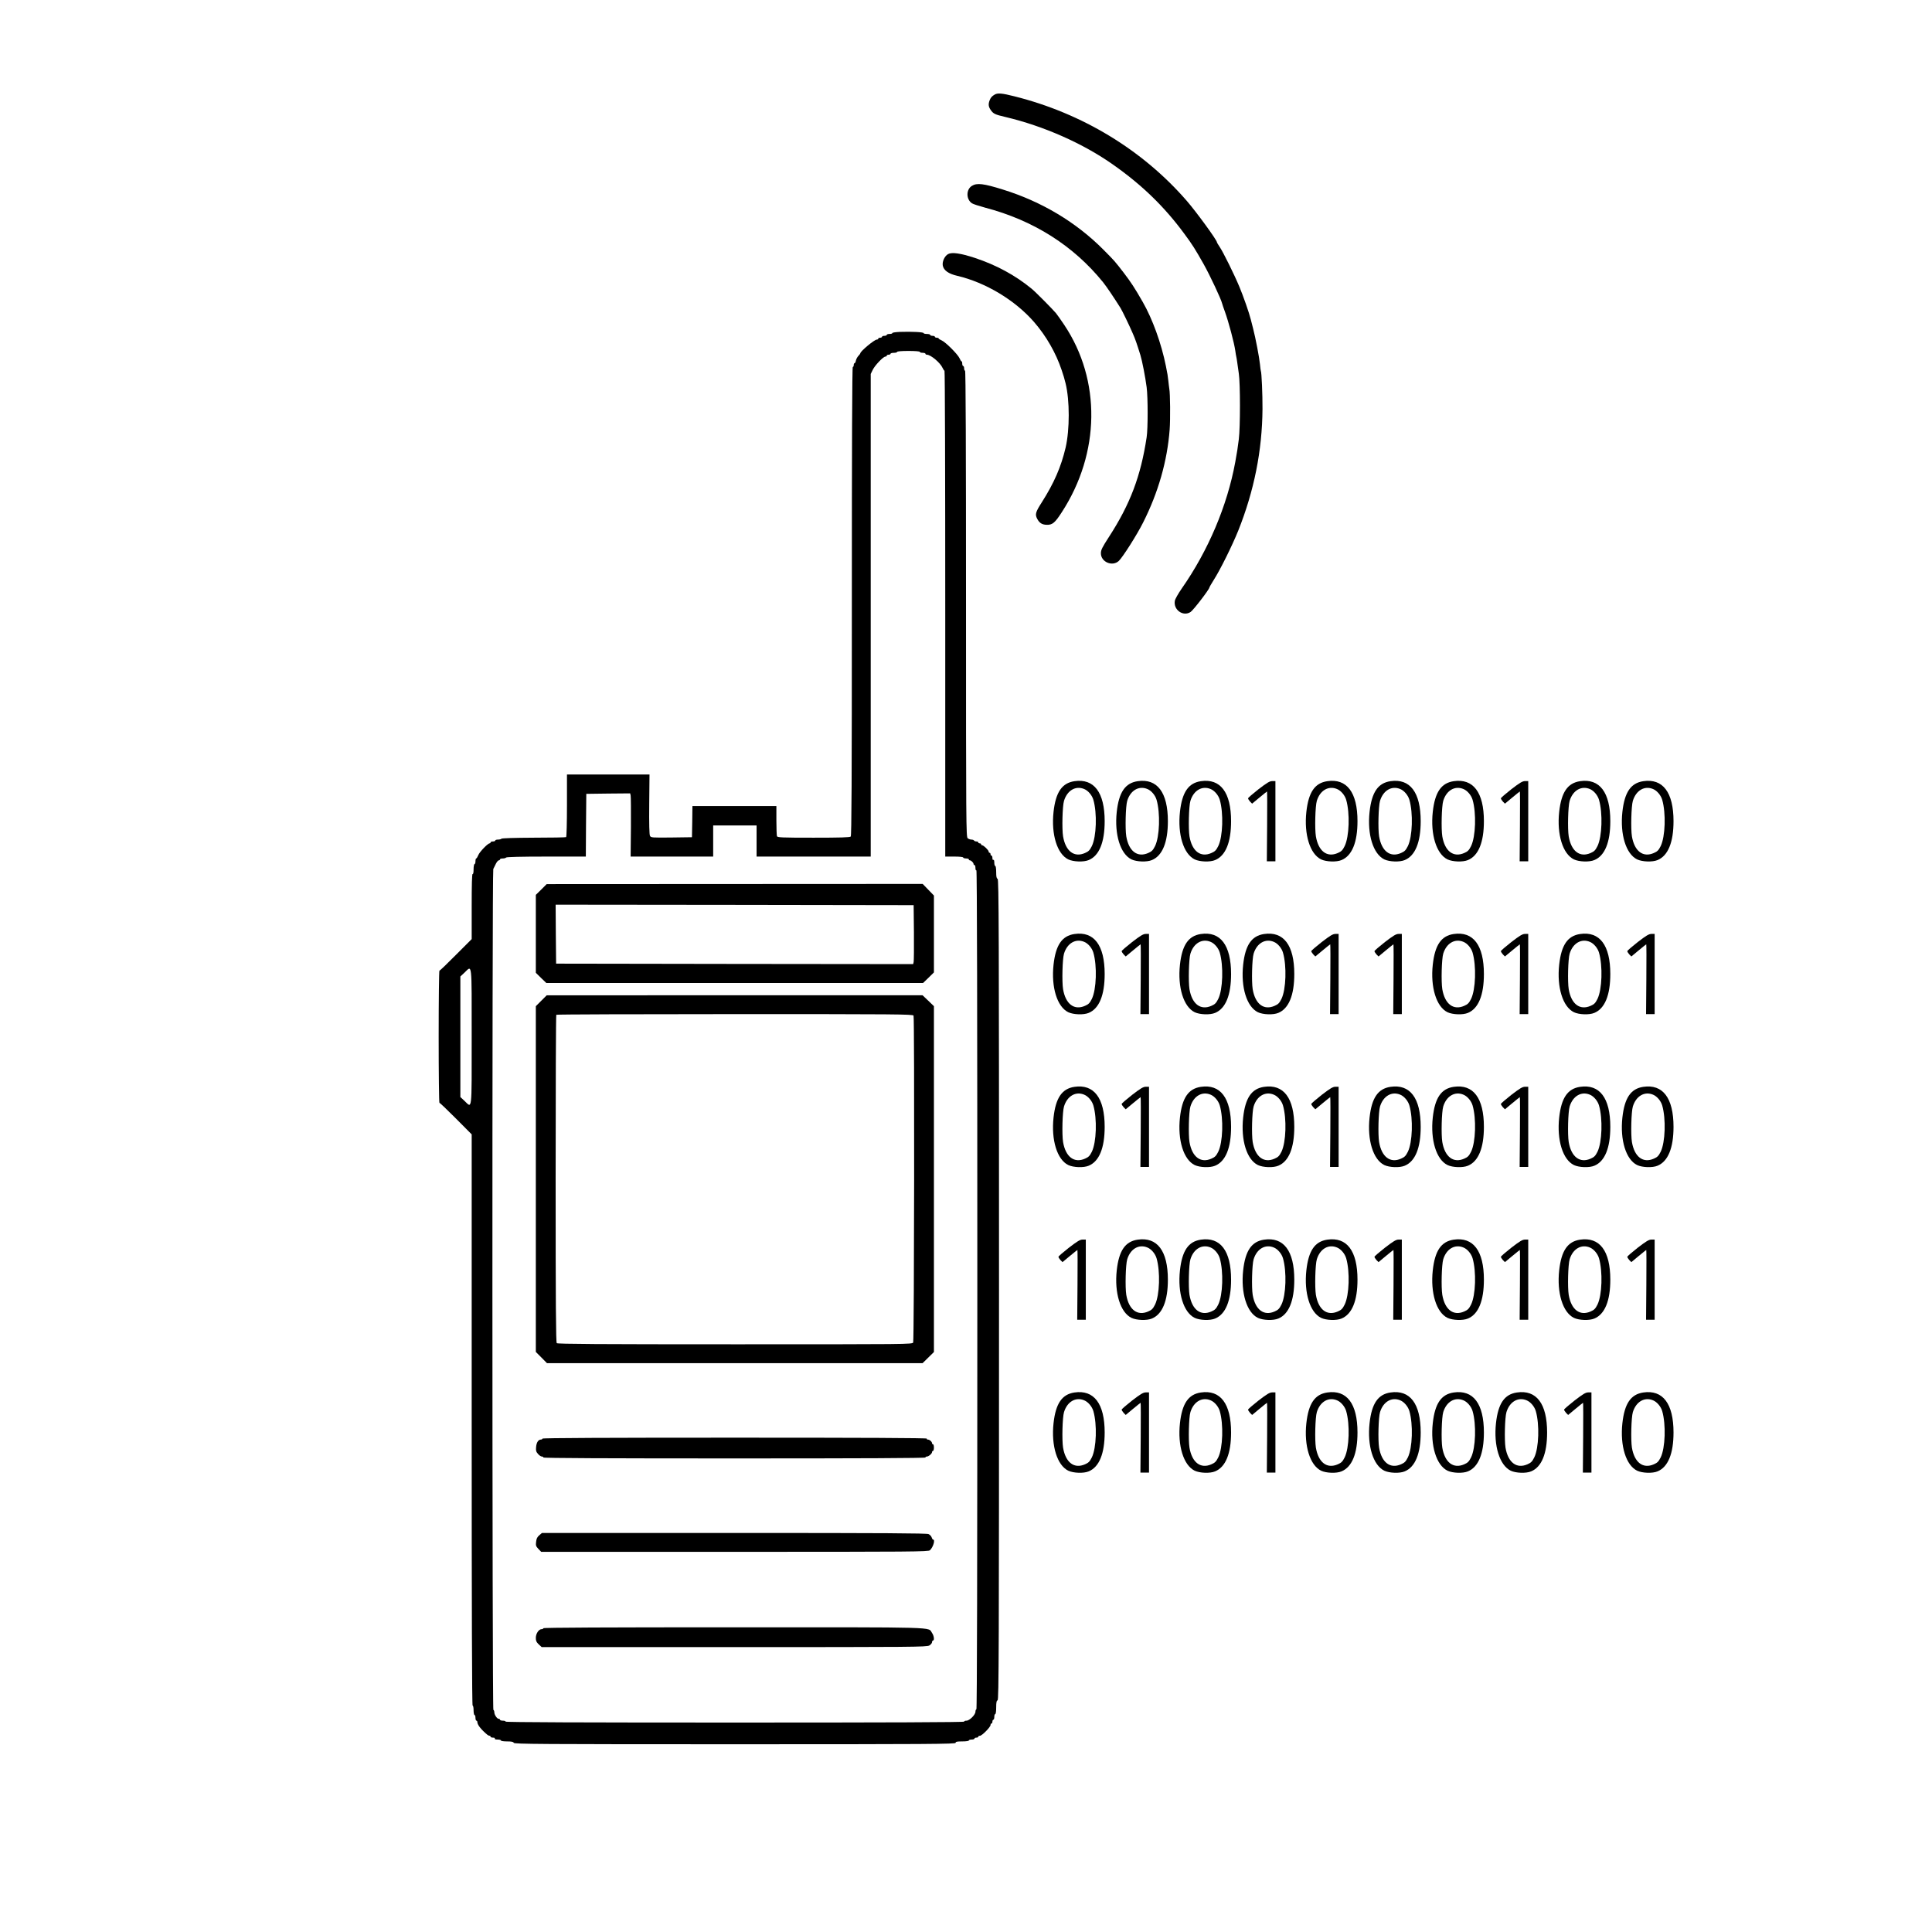 <?xml version="1.0" standalone="no"?>
<!DOCTYPE svg PUBLIC "-//W3C//DTD SVG 20010904//EN"
 "http://www.w3.org/TR/2001/REC-SVG-20010904/DTD/svg10.dtd">
<svg version="1.0" xmlns="http://www.w3.org/2000/svg"
 width="2048pt" height="2048pt" viewBox="0 0 2048 2048"
 preserveAspectRatio="xMidYMid meet">
<g transform="translate(0,2048) scale(0.1,-0.1)"
fill="#000000" stroke="none">
<path d="M10545 19478 c-30 -17 -44 -33 -55 -63 -15 -40 -12 -66 12 -101 28
-40 44 -48 155 -74 407 -96 827 -282 1146 -508 304 -214 541 -444 752 -731 86
-116 114 -161 206 -324 65 -116 184 -369 194 -414 2 -10 16 -49 30 -88 38
-105 98 -329 110 -415 3 -25 8 -52 10 -60 2 -8 7 -35 10 -60 3 -25 11 -79 17
-120 16 -104 16 -571 0 -696 -14 -109 -15 -115 -38 -244 -85 -462 -286 -937
-568 -1340 -36 -52 -69 -110 -72 -128 -18 -96 88 -172 167 -119 30 20 198 239
199 259 0 4 21 40 46 80 67 104 195 362 260 523 168 421 254 849 257 1290 1
148 -9 390 -18 405 -1 3 -6 34 -9 70 -7 71 -47 280 -72 375 -8 33 -20 77 -25
98 -17 70 -81 252 -121 347 -55 132 -172 368 -208 421 -16 24 -30 47 -30 51 0
23 -220 324 -319 438 -467 539 -1109 929 -1828 1109 -130 33 -176 37 -208 19z"/>
<path d="M10303 18510 c-63 -38 -63 -143 0 -185 14 -9 76 -29 139 -46 512
-134 936 -402 1251 -791 38 -48 108 -151 185 -273 18 -29 95 -188 130 -270 27
-61 42 -105 81 -230 18 -58 52 -231 66 -340 14 -108 14 -439 0 -530 -62 -411
-174 -708 -398 -1054 -74 -114 -87 -141 -87 -176 0 -92 120 -144 189 -82 40
37 192 275 258 407 161 318 257 654 282 987 8 107 6 385 -4 433 -2 14 -7 51
-10 83 -7 60 -8 67 -26 157 -48 239 -142 499 -246 680 -86 150 -124 208 -202
310 -94 122 -96 124 -211 240 -290 293 -657 513 -1070 641 -202 63 -274 72
-327 39z"/>
<path d="M10049 17786 c-36 -21 -63 -79 -55 -122 10 -50 61 -87 154 -108 301
-71 612 -258 814 -490 129 -149 231 -327 292 -509 21 -62 28 -86 42 -142 44
-180 44 -489 0 -680 -49 -207 -123 -376 -252 -579 -66 -103 -74 -128 -50 -174
23 -45 51 -63 98 -65 63 -3 90 19 164 134 407 627 417 1399 26 1984 -33 50
-73 106 -88 125 -36 43 -218 227 -259 260 -174 143 -375 251 -601 326 -154 50
-244 63 -285 40z"/>
<path d="M9543 16962 c-46 -2 -83 -7 -83 -12 0 -6 -13 -10 -30 -10 -16 0 -30
-4 -30 -10 0 -5 -11 -10 -25 -10 -14 0 -25 -4 -25 -10 0 -5 -9 -10 -20 -10
-11 0 -20 -4 -20 -10 0 -5 -7 -10 -16 -10 -25 0 -174 -124 -174 -145 0 -3 -9
-16 -21 -28 -11 -12 -23 -34 -26 -49 -3 -16 -9 -28 -14 -28 -5 0 -9 -9 -9 -20
0 -11 -4 -20 -10 -20 -7 0 -10 -834 -10 -2483 0 -1918 -3 -2486 -12 -2495 -9
-9 -110 -12 -394 -12 -339 0 -383 2 -388 16 -3 9 -6 84 -6 167 l0 152 -445 0
-445 0 -2 -165 -3 -165 -217 -3 c-208 -2 -218 -2 -228 18 -7 13 -10 124 -8
335 l3 315 -437 0 -438 0 0 -329 c0 -182 -4 -332 -9 -335 -4 -3 -160 -6 -344
-6 -201 -1 -339 -5 -342 -11 -4 -5 -19 -9 -36 -9 -16 0 -29 -4 -29 -10 0 -5
-11 -10 -25 -10 -14 0 -25 -4 -25 -10 0 -5 -4 -10 -10 -10 -19 0 -107 -91
-120 -125 -8 -19 -17 -35 -22 -35 -4 0 -8 -13 -8 -30 0 -16 -4 -30 -10 -30 -5
0 -10 -25 -10 -56 0 -34 -4 -53 -10 -49 -7 4 -10 -112 -10 -342 l0 -348 -167
-167 c-92 -93 -170 -168 -175 -168 -4 0 -8 -315 -8 -700 0 -385 4 -700 8 -700
5 0 83 -75 175 -167 l167 -168 0 -3027 c0 -2012 3 -3028 10 -3028 6 0 10 -22
10 -50 0 -27 5 -50 10 -50 6 0 10 -13 10 -30 0 -16 5 -30 10 -30 6 0 10 -7 10
-15 0 -29 41 -80 107 -135 7 -6 17 -10 23 -10 5 0 10 -4 10 -10 0 -5 12 -10
26 -10 14 0 23 -4 19 -10 -4 -6 8 -10 29 -10 20 0 36 -4 36 -10 0 -6 28 -10
65 -10 49 0 67 -4 71 -15 5 -13 275 -15 2345 -15 2072 0 2339 2 2339 15 0 12
14 15 70 15 40 0 70 4 70 10 0 6 14 10 30 10 17 0 30 5 30 10 0 6 9 10 20 10
11 0 20 5 20 10 0 6 8 10 18 10 22 1 112 92 112 114 0 9 5 16 10 16 6 0 10 9
10 20 0 11 5 20 10 20 6 0 10 14 10 30 0 17 5 30 10 30 6 0 10 30 10 70 0 54
4 72 15 76 13 5 15 498 15 4354 0 3856 -2 4349 -15 4354 -11 4 -15 22 -15 71
0 37 -4 65 -10 65 -5 0 -10 16 -10 36 0 21 -4 33 -10 29 -6 -4 -10 5 -10 19 0
14 -4 26 -10 26 -5 0 -10 7 -10 15 0 8 -4 15 -10 15 -5 0 -10 6 -10 13 0 15
-54 67 -70 67 -5 0 -10 5 -10 10 0 6 -7 10 -15 10 -8 0 -15 5 -15 10 0 6 -9
10 -19 10 -11 0 -23 5 -26 10 -3 6 -16 10 -28 10 -12 0 -30 7 -39 14 -17 13
-18 143 -18 2485 0 1641 -3 2471 -10 2471 -5 0 -10 11 -10 25 0 14 -4 25 -10
25 -5 0 -10 11 -10 25 0 14 -3 25 -8 25 -4 0 -13 15 -21 33 -19 42 -146 169
-188 188 -18 8 -33 17 -33 21 0 5 -9 8 -20 8 -11 0 -20 5 -20 10 0 6 -11 10
-25 10 -14 0 -25 5 -25 10 0 6 -16 10 -35 10 -19 0 -35 4 -35 9 0 11 -126 17
-247 13z m207 -212 c0 -5 14 -10 30 -10 17 0 30 -4 30 -10 0 -5 7 -10 15 -10
41 0 142 -85 166 -139 8 -17 17 -31 21 -31 5 0 8 -1159 8 -2575 l0 -2575 95 0
c57 0 95 -4 95 -10 0 -5 14 -10 30 -10 17 0 30 -4 30 -10 0 -5 5 -10 11 -10
14 0 39 -25 39 -39 0 -6 5 -11 10 -11 6 0 10 -14 10 -31 0 -17 4 -28 10 -24 7
4 10 -1480 10 -4444 0 -2961 -3 -4451 -10 -4451 -5 0 -10 -11 -10 -25 0 -32
-63 -95 -95 -95 -14 0 -25 -4 -25 -10 0 -7 -817 -10 -2430 -10 -1613 0 -2430
3 -2430 10 0 6 -13 10 -30 10 -16 0 -30 5 -30 10 0 6 -6 10 -14 10 -17 0 -46
43 -46 69 0 11 -4 23 -10 26 -13 8 -14 8888 -1 8913 5 9 17 34 27 55 10 20 24
37 31 37 7 0 13 5 13 10 0 6 13 10 29 10 17 0 33 5 36 10 4 6 157 10 425 10
l420 0 2 333 3 332 232 3 233 2 5 -22 c3 -13 4 -164 3 -336 l-3 -312 438 0
437 0 0 165 0 165 230 0 230 0 0 -165 0 -165 605 0 605 0 0 2558 0 2558 21 43
c23 48 112 141 134 141 8 0 15 5 15 10 0 6 9 10 20 10 11 0 20 5 20 10 0 6 16
10 35 10 19 0 35 5 35 10 0 6 47 10 120 10 73 0 120 -4 120 -10z m-4750 -7260
c0 -813 6 -758 -77 -679 l-43 40 0 639 0 639 43 40 c83 79 77 134 77 -679z"/>
<path d="M5738 11051 l-58 -57 0 -413 0 -413 55 -54 56 -54 1997 0 1997 0 58
56 57 56 0 408 0 407 -60 62 -59 61 -1993 -1 -1993 -1 -57 -57z m3950 -456 c1
-159 0 -300 -3 -313 l-5 -22 -1893 2 -1892 3 -3 313 -2 312 1897 -2 1898 -3 3
-290z"/>
<path d="M5738 9872 l-58 -58 0 -1832 0 -1833 59 -59 59 -60 1991 0 1991 0 60
59 60 59 0 1833 0 1833 -60 58 -61 58 -1992 0 -1992 -1 -57 -57z m3946 -158
c11 -29 7 -3444 -4 -3465 -11 -19 -42 -19 -1888 -19 -1447 0 -1881 3 -1890 12
-9 9 -12 410 -12 1743 0 953 3 1735 7 1738 3 4 856 7 1894 7 1711 0 1887 -1
1893 -16z"/>
<path d="M5750 5230 c0 -5 -7 -10 -16 -10 -27 0 -47 -30 -51 -78 -4 -39 0 -52
20 -74 13 -16 32 -28 41 -28 9 0 16 -4 16 -10 0 -7 682 -10 2025 -10 1343 0
2025 3 2025 10 0 6 7 10 15 10 19 0 55 31 55 47 0 7 5 13 10 13 6 0 10 16 10
35 0 19 -4 35 -10 35 -5 0 -10 5 -10 11 0 16 -26 39 -45 39 -9 0 -13 5 -10 10
4 7 -677 10 -2034 10 -1354 0 -2041 -3 -2041 -10z"/>
<path d="M5716 4205 c-21 -18 -30 -36 -33 -69 -5 -38 -2 -47 24 -75 l30 -31
2052 0 c1894 0 2054 1 2069 17 35 34 58 113 33 113 -5 0 -11 10 -15 23 -3 12
-18 28 -33 35 -21 9 -455 12 -2062 12 l-2036 0 -29 -25z"/>
<path d="M5760 3220 c0 -5 -9 -10 -19 -10 -30 0 -61 -47 -61 -92 0 -32 6 -46
31 -69 l31 -29 2040 0 c1909 0 2042 1 2069 17 16 10 29 25 29 35 0 10 5 18 10
18 17 0 11 51 -10 80 -46 65 119 60 -2102 60 -1339 0 -2018 -3 -2018 -10z"/>
<path d="M11389 12199 c-132 -20 -198 -117 -221 -325 -26 -240 38 -446 156
-504 55 -26 163 -30 217 -7 111 46 169 188 169 412 0 306 -113 455 -321 424z
m104 -83 c42 -17 83 -66 97 -114 41 -141 33 -391 -16 -491 -22 -44 -35 -57
-72 -73 -115 -51 -206 18 -233 176 -13 80 -7 321 10 377 34 111 124 163 214
125z"/>
<path d="M12059 12199 c-132 -20 -198 -117 -221 -325 -26 -240 38 -446 156
-504 55 -26 163 -30 217 -7 111 46 169 188 169 412 0 306 -113 455 -321 424z
m104 -83 c42 -17 83 -66 97 -114 41 -141 33 -391 -16 -491 -22 -44 -35 -57
-72 -73 -115 -51 -206 18 -233 176 -13 80 -7 321 10 377 34 111 124 163 214
125z"/>
<path d="M12729 12199 c-132 -20 -198 -117 -221 -325 -26 -240 38 -446 156
-504 55 -26 163 -30 217 -7 111 46 169 188 169 412 0 306 -113 455 -321 424z
m104 -83 c42 -17 83 -66 97 -114 41 -141 33 -391 -16 -491 -22 -44 -35 -57
-72 -73 -115 -51 -206 18 -233 176 -13 80 -7 321 10 377 34 111 124 163 214
125z"/>
<path d="M14069 12199 c-132 -20 -198 -117 -221 -325 -26 -240 38 -446 156
-504 55 -26 163 -30 217 -7 111 46 169 188 169 412 0 306 -113 455 -321 424z
m104 -83 c42 -17 83 -66 97 -114 41 -141 33 -391 -16 -491 -22 -44 -35 -57
-72 -73 -115 -51 -206 18 -233 176 -13 80 -7 321 10 377 34 111 124 163 214
125z"/>
<path d="M14739 12199 c-132 -20 -198 -117 -221 -325 -26 -240 38 -446 156
-504 55 -26 163 -30 217 -7 111 46 169 188 169 412 0 306 -113 455 -321 424z
m104 -83 c42 -17 83 -66 97 -114 41 -141 33 -391 -16 -491 -22 -44 -35 -57
-72 -73 -115 -51 -206 18 -233 176 -13 80 -7 321 10 377 34 111 124 163 214
125z"/>
<path d="M15409 12199 c-132 -20 -198 -117 -221 -325 -26 -240 38 -446 156
-504 55 -26 163 -30 217 -7 111 46 169 188 169 412 0 306 -113 455 -321 424z
m104 -83 c42 -17 83 -66 97 -114 41 -141 33 -391 -16 -491 -22 -44 -35 -57
-72 -73 -115 -51 -206 18 -233 176 -13 80 -7 321 10 377 34 111 124 163 214
125z"/>
<path d="M16749 12199 c-132 -20 -198 -117 -221 -325 -26 -240 38 -446 156
-504 55 -26 163 -30 217 -7 111 46 169 188 169 412 0 306 -113 455 -321 424z
m104 -83 c42 -17 83 -66 97 -114 41 -141 33 -391 -16 -491 -22 -44 -35 -57
-72 -73 -115 -51 -206 18 -233 176 -13 80 -7 321 10 377 34 111 124 163 214
125z"/>
<path d="M17419 12199 c-132 -20 -198 -117 -221 -325 -26 -240 38 -446 156
-504 55 -26 163 -30 217 -7 111 46 169 188 169 412 0 306 -113 455 -321 424z
m104 -83 c42 -17 83 -66 97 -114 41 -141 33 -391 -16 -491 -22 -44 -35 -57
-72 -73 -115 -51 -206 18 -233 176 -13 80 -7 321 10 377 34 111 124 163 214
125z"/>
<path d="M13341 12114 c-61 -48 -111 -91 -111 -97 0 -6 10 -21 21 -34 l22 -22
77 64 c43 36 80 65 81 65 2 0 3 -166 1 -370 l-3 -370 46 0 45 0 0 425 0 425
-34 0 c-27 0 -55 -17 -145 -86z"/>
<path d="M16021 12114 c-61 -48 -111 -91 -111 -97 0 -6 10 -21 21 -34 l22 -22
77 64 c43 36 80 65 81 65 2 0 3 -166 1 -370 l-3 -370 46 0 45 0 0 425 0 425
-34 0 c-27 0 -55 -17 -145 -86z"/>
<path d="M11389 10579 c-132 -20 -198 -117 -221 -325 -26 -240 38 -446 156
-504 55 -26 163 -30 217 -7 111 46 169 188 169 412 0 306 -113 455 -321 424z
m104 -83 c42 -17 83 -66 97 -114 41 -141 33 -391 -16 -491 -22 -44 -35 -57
-72 -73 -115 -51 -206 18 -233 176 -13 80 -7 321 10 377 34 111 124 163 214
125z"/>
<path d="M12729 10579 c-132 -20 -198 -117 -221 -325 -26 -240 38 -446 156
-504 55 -26 163 -30 217 -7 111 46 169 188 169 412 0 306 -113 455 -321 424z
m104 -83 c42 -17 83 -66 97 -114 41 -141 33 -391 -16 -491 -22 -44 -35 -57
-72 -73 -115 -51 -206 18 -233 176 -13 80 -7 321 10 377 34 111 124 163 214
125z"/>
<path d="M13399 10579 c-132 -20 -198 -117 -221 -325 -26 -240 38 -446 156
-504 55 -26 163 -30 217 -7 111 46 169 188 169 412 0 306 -113 455 -321 424z
m104 -83 c42 -17 83 -66 97 -114 41 -141 33 -391 -16 -491 -22 -44 -35 -57
-72 -73 -115 -51 -206 18 -233 176 -13 80 -7 321 10 377 34 111 124 163 214
125z"/>
<path d="M15409 10579 c-132 -20 -198 -117 -221 -325 -26 -240 38 -446 156
-504 55 -26 163 -30 217 -7 111 46 169 188 169 412 0 306 -113 455 -321 424z
m104 -83 c42 -17 83 -66 97 -114 41 -141 33 -391 -16 -491 -22 -44 -35 -57
-72 -73 -115 -51 -206 18 -233 176 -13 80 -7 321 10 377 34 111 124 163 214
125z"/>
<path d="M16749 10579 c-132 -20 -198 -117 -221 -325 -26 -240 38 -446 156
-504 55 -26 163 -30 217 -7 111 46 169 188 169 412 0 306 -113 455 -321 424z
m104 -83 c42 -17 83 -66 97 -114 41 -141 33 -391 -16 -491 -22 -44 -35 -57
-72 -73 -115 -51 -206 18 -233 176 -13 80 -7 321 10 377 34 111 124 163 214
125z"/>
<path d="M12001 10494 c-61 -48 -111 -91 -111 -97 0 -6 10 -21 21 -34 l22 -22
77 64 c43 36 80 65 81 65 2 0 3 -166 1 -370 l-3 -370 46 0 45 0 0 425 0 425
-34 0 c-27 0 -55 -17 -145 -86z"/>
<path d="M14011 10494 c-61 -48 -111 -91 -111 -97 0 -6 10 -21 21 -34 l22 -22
77 64 c43 36 80 65 81 65 2 0 3 -166 1 -370 l-3 -370 46 0 45 0 0 425 0 425
-34 0 c-27 0 -55 -17 -145 -86z"/>
<path d="M14681 10494 c-61 -48 -111 -91 -111 -97 0 -6 10 -21 21 -34 l22 -22
77 64 c43 36 80 65 81 65 2 0 3 -166 1 -370 l-3 -370 46 0 45 0 0 425 0 425
-34 0 c-27 0 -55 -17 -145 -86z"/>
<path d="M16021 10494 c-61 -48 -111 -91 -111 -97 0 -6 10 -21 21 -34 l22 -22
77 64 c43 36 80 65 81 65 2 0 3 -166 1 -370 l-3 -370 46 0 45 0 0 425 0 425
-34 0 c-27 0 -55 -17 -145 -86z"/>
<path d="M17361 10494 c-61 -48 -111 -91 -111 -97 0 -6 10 -21 21 -34 l22 -22
77 64 c43 36 80 65 81 65 2 0 3 -166 1 -370 l-3 -370 46 0 45 0 0 425 0 425
-34 0 c-27 0 -55 -17 -145 -86z"/>
<path d="M11389 8959 c-132 -20 -198 -117 -221 -325 -26 -240 38 -446 156
-504 55 -26 163 -30 217 -7 111 46 169 188 169 412 0 306 -113 455 -321 424z
m104 -83 c42 -17 83 -66 97 -114 41 -141 33 -391 -16 -491 -22 -44 -35 -57
-72 -73 -115 -51 -206 18 -233 176 -13 80 -7 321 10 377 34 111 124 163 214
125z"/>
<path d="M12729 8959 c-132 -20 -198 -117 -221 -325 -26 -240 38 -446 156
-504 55 -26 163 -30 217 -7 111 46 169 188 169 412 0 306 -113 455 -321 424z
m104 -83 c42 -17 83 -66 97 -114 41 -141 33 -391 -16 -491 -22 -44 -35 -57
-72 -73 -115 -51 -206 18 -233 176 -13 80 -7 321 10 377 34 111 124 163 214
125z"/>
<path d="M13399 8959 c-132 -20 -198 -117 -221 -325 -26 -240 38 -446 156
-504 55 -26 163 -30 217 -7 111 46 169 188 169 412 0 306 -113 455 -321 424z
m104 -83 c42 -17 83 -66 97 -114 41 -141 33 -391 -16 -491 -22 -44 -35 -57
-72 -73 -115 -51 -206 18 -233 176 -13 80 -7 321 10 377 34 111 124 163 214
125z"/>
<path d="M14739 8959 c-132 -20 -198 -117 -221 -325 -26 -240 38 -446 156
-504 55 -26 163 -30 217 -7 111 46 169 188 169 412 0 306 -113 455 -321 424z
m104 -83 c42 -17 83 -66 97 -114 41 -141 33 -391 -16 -491 -22 -44 -35 -57
-72 -73 -115 -51 -206 18 -233 176 -13 80 -7 321 10 377 34 111 124 163 214
125z"/>
<path d="M15409 8959 c-132 -20 -198 -117 -221 -325 -26 -240 38 -446 156
-504 55 -26 163 -30 217 -7 111 46 169 188 169 412 0 306 -113 455 -321 424z
m104 -83 c42 -17 83 -66 97 -114 41 -141 33 -391 -16 -491 -22 -44 -35 -57
-72 -73 -115 -51 -206 18 -233 176 -13 80 -7 321 10 377 34 111 124 163 214
125z"/>
<path d="M16749 8959 c-132 -20 -198 -117 -221 -325 -26 -240 38 -446 156
-504 55 -26 163 -30 217 -7 111 46 169 188 169 412 0 306 -113 455 -321 424z
m104 -83 c42 -17 83 -66 97 -114 41 -141 33 -391 -16 -491 -22 -44 -35 -57
-72 -73 -115 -51 -206 18 -233 176 -13 80 -7 321 10 377 34 111 124 163 214
125z"/>
<path d="M17419 8959 c-132 -20 -198 -117 -221 -325 -26 -240 38 -446 156
-504 55 -26 163 -30 217 -7 111 46 169 188 169 412 0 306 -113 455 -321 424z
m104 -83 c42 -17 83 -66 97 -114 41 -141 33 -391 -16 -491 -22 -44 -35 -57
-72 -73 -115 -51 -206 18 -233 176 -13 80 -7 321 10 377 34 111 124 163 214
125z"/>
<path d="M12001 8874 c-61 -48 -111 -91 -111 -97 0 -6 10 -21 21 -34 l22 -22
77 64 c43 36 80 65 81 65 2 0 3 -166 1 -370 l-3 -370 46 0 45 0 0 425 0 425
-34 0 c-27 0 -55 -17 -145 -86z"/>
<path d="M14011 8874 c-61 -48 -111 -91 -111 -97 0 -6 10 -21 21 -34 l22 -22
77 64 c43 36 80 65 81 65 2 0 3 -166 1 -370 l-3 -370 46 0 45 0 0 425 0 425
-34 0 c-27 0 -55 -17 -145 -86z"/>
<path d="M16021 8874 c-61 -48 -111 -91 -111 -97 0 -6 10 -21 21 -34 l22 -22
77 64 c43 36 80 65 81 65 2 0 3 -166 1 -370 l-3 -370 46 0 45 0 0 425 0 425
-34 0 c-27 0 -55 -17 -145 -86z"/>
<path d="M12059 7339 c-132 -20 -198 -117 -221 -325 -26 -240 38 -446 156
-504 55 -26 163 -30 217 -7 111 46 169 188 169 412 0 306 -113 455 -321 424z
m104 -83 c42 -17 83 -66 97 -114 41 -141 33 -391 -16 -491 -22 -44 -35 -57
-72 -73 -115 -51 -206 18 -233 176 -13 80 -7 321 10 377 34 111 124 163 214
125z"/>
<path d="M12729 7339 c-132 -20 -198 -117 -221 -325 -26 -240 38 -446 156
-504 55 -26 163 -30 217 -7 111 46 169 188 169 412 0 306 -113 455 -321 424z
m104 -83 c42 -17 83 -66 97 -114 41 -141 33 -391 -16 -491 -22 -44 -35 -57
-72 -73 -115 -51 -206 18 -233 176 -13 80 -7 321 10 377 34 111 124 163 214
125z"/>
<path d="M13399 7339 c-132 -20 -198 -117 -221 -325 -26 -240 38 -446 156
-504 55 -26 163 -30 217 -7 111 46 169 188 169 412 0 306 -113 455 -321 424z
m104 -83 c42 -17 83 -66 97 -114 41 -141 33 -391 -16 -491 -22 -44 -35 -57
-72 -73 -115 -51 -206 18 -233 176 -13 80 -7 321 10 377 34 111 124 163 214
125z"/>
<path d="M14069 7339 c-132 -20 -198 -117 -221 -325 -26 -240 38 -446 156
-504 55 -26 163 -30 217 -7 111 46 169 188 169 412 0 306 -113 455 -321 424z
m104 -83 c42 -17 83 -66 97 -114 41 -141 33 -391 -16 -491 -22 -44 -35 -57
-72 -73 -115 -51 -206 18 -233 176 -13 80 -7 321 10 377 34 111 124 163 214
125z"/>
<path d="M15409 7339 c-132 -20 -198 -117 -221 -325 -26 -240 38 -446 156
-504 55 -26 163 -30 217 -7 111 46 169 188 169 412 0 306 -113 455 -321 424z
m104 -83 c42 -17 83 -66 97 -114 41 -141 33 -391 -16 -491 -22 -44 -35 -57
-72 -73 -115 -51 -206 18 -233 176 -13 80 -7 321 10 377 34 111 124 163 214
125z"/>
<path d="M16749 7339 c-132 -20 -198 -117 -221 -325 -26 -240 38 -446 156
-504 55 -26 163 -30 217 -7 111 46 169 188 169 412 0 306 -113 455 -321 424z
m104 -83 c42 -17 83 -66 97 -114 41 -141 33 -391 -16 -491 -22 -44 -35 -57
-72 -73 -115 -51 -206 18 -233 176 -13 80 -7 321 10 377 34 111 124 163 214
125z"/>
<path d="M11331 7254 c-61 -48 -111 -91 -111 -97 0 -6 10 -21 21 -34 l22 -22
77 64 c43 36 80 65 81 65 2 0 3 -166 1 -370 l-3 -370 46 0 45 0 0 425 0 425
-34 0 c-27 0 -55 -17 -145 -86z"/>
<path d="M14681 7254 c-61 -48 -111 -91 -111 -97 0 -6 10 -21 21 -34 l22 -22
77 64 c43 36 80 65 81 65 2 0 3 -166 1 -370 l-3 -370 46 0 45 0 0 425 0 425
-34 0 c-27 0 -55 -17 -145 -86z"/>
<path d="M16021 7254 c-61 -48 -111 -91 -111 -97 0 -6 10 -21 21 -34 l22 -22
77 64 c43 36 80 65 81 65 2 0 3 -166 1 -370 l-3 -370 46 0 45 0 0 425 0 425
-34 0 c-27 0 -55 -17 -145 -86z"/>
<path d="M17361 7254 c-61 -48 -111 -91 -111 -97 0 -6 10 -21 21 -34 l22 -22
77 64 c43 36 80 65 81 65 2 0 3 -166 1 -370 l-3 -370 46 0 45 0 0 425 0 425
-34 0 c-27 0 -55 -17 -145 -86z"/>
<path d="M11389 5719 c-132 -20 -198 -117 -221 -325 -26 -240 38 -446 156
-504 55 -26 163 -30 217 -7 111 46 169 188 169 412 0 306 -113 455 -321 424z
m104 -83 c42 -17 83 -66 97 -114 41 -141 33 -391 -16 -491 -22 -44 -35 -57
-72 -73 -115 -51 -206 18 -233 176 -13 80 -7 321 10 377 34 111 124 163 214
125z"/>
<path d="M12729 5719 c-132 -20 -198 -117 -221 -325 -26 -240 38 -446 156
-504 55 -26 163 -30 217 -7 111 46 169 188 169 412 0 306 -113 455 -321 424z
m104 -83 c42 -17 83 -66 97 -114 41 -141 33 -391 -16 -491 -22 -44 -35 -57
-72 -73 -115 -51 -206 18 -233 176 -13 80 -7 321 10 377 34 111 124 163 214
125z"/>
<path d="M14069 5719 c-132 -20 -198 -117 -221 -325 -26 -240 38 -446 156
-504 55 -26 163 -30 217 -7 111 46 169 188 169 412 0 306 -113 455 -321 424z
m104 -83 c42 -17 83 -66 97 -114 41 -141 33 -391 -16 -491 -22 -44 -35 -57
-72 -73 -115 -51 -206 18 -233 176 -13 80 -7 321 10 377 34 111 124 163 214
125z"/>
<path d="M14739 5719 c-132 -20 -198 -117 -221 -325 -26 -240 38 -446 156
-504 55 -26 163 -30 217 -7 111 46 169 188 169 412 0 306 -113 455 -321 424z
m104 -83 c42 -17 83 -66 97 -114 41 -141 33 -391 -16 -491 -22 -44 -35 -57
-72 -73 -115 -51 -206 18 -233 176 -13 80 -7 321 10 377 34 111 124 163 214
125z"/>
<path d="M15409 5719 c-132 -20 -198 -117 -221 -325 -26 -240 38 -446 156
-504 55 -26 163 -30 217 -7 111 46 169 188 169 412 0 306 -113 455 -321 424z
m104 -83 c42 -17 83 -66 97 -114 41 -141 33 -391 -16 -491 -22 -44 -35 -57
-72 -73 -115 -51 -206 18 -233 176 -13 80 -7 321 10 377 34 111 124 163 214
125z"/>
<path d="M16079 5719 c-132 -20 -198 -117 -221 -325 -26 -240 38 -446 156
-504 55 -26 163 -30 217 -7 111 46 169 188 169 412 0 306 -113 455 -321 424z
m104 -83 c42 -17 83 -66 97 -114 41 -141 33 -391 -16 -491 -22 -44 -35 -57
-72 -73 -115 -51 -206 18 -233 176 -13 80 -7 321 10 377 34 111 124 163 214
125z"/>
<path d="M17419 5719 c-132 -20 -198 -117 -221 -325 -26 -240 38 -446 156
-504 55 -26 163 -30 217 -7 111 46 169 188 169 412 0 306 -113 455 -321 424z
m104 -83 c42 -17 83 -66 97 -114 41 -141 33 -391 -16 -491 -22 -44 -35 -57
-72 -73 -115 -51 -206 18 -233 176 -13 80 -7 321 10 377 34 111 124 163 214
125z"/>
<path d="M12001 5634 c-61 -48 -111 -91 -111 -97 0 -6 10 -21 21 -34 l22 -22
77 64 c43 36 80 65 81 65 2 0 3 -166 1 -370 l-3 -370 46 0 45 0 0 425 0 425
-34 0 c-27 0 -55 -17 -145 -86z"/>
<path d="M13341 5634 c-61 -48 -111 -91 -111 -97 0 -6 10 -21 21 -34 l22 -22
77 64 c43 36 80 65 81 65 2 0 3 -166 1 -370 l-3 -370 46 0 45 0 0 425 0 425
-34 0 c-27 0 -55 -17 -145 -86z"/>
<path d="M16691 5634 c-61 -48 -111 -91 -111 -97 0 -6 10 -21 21 -34 l22 -22
77 64 c43 36 80 65 81 65 2 0 3 -166 1 -370 l-3 -370 46 0 45 0 0 425 0 425
-34 0 c-27 0 -55 -17 -145 -86z"/>
</g>
</svg>
